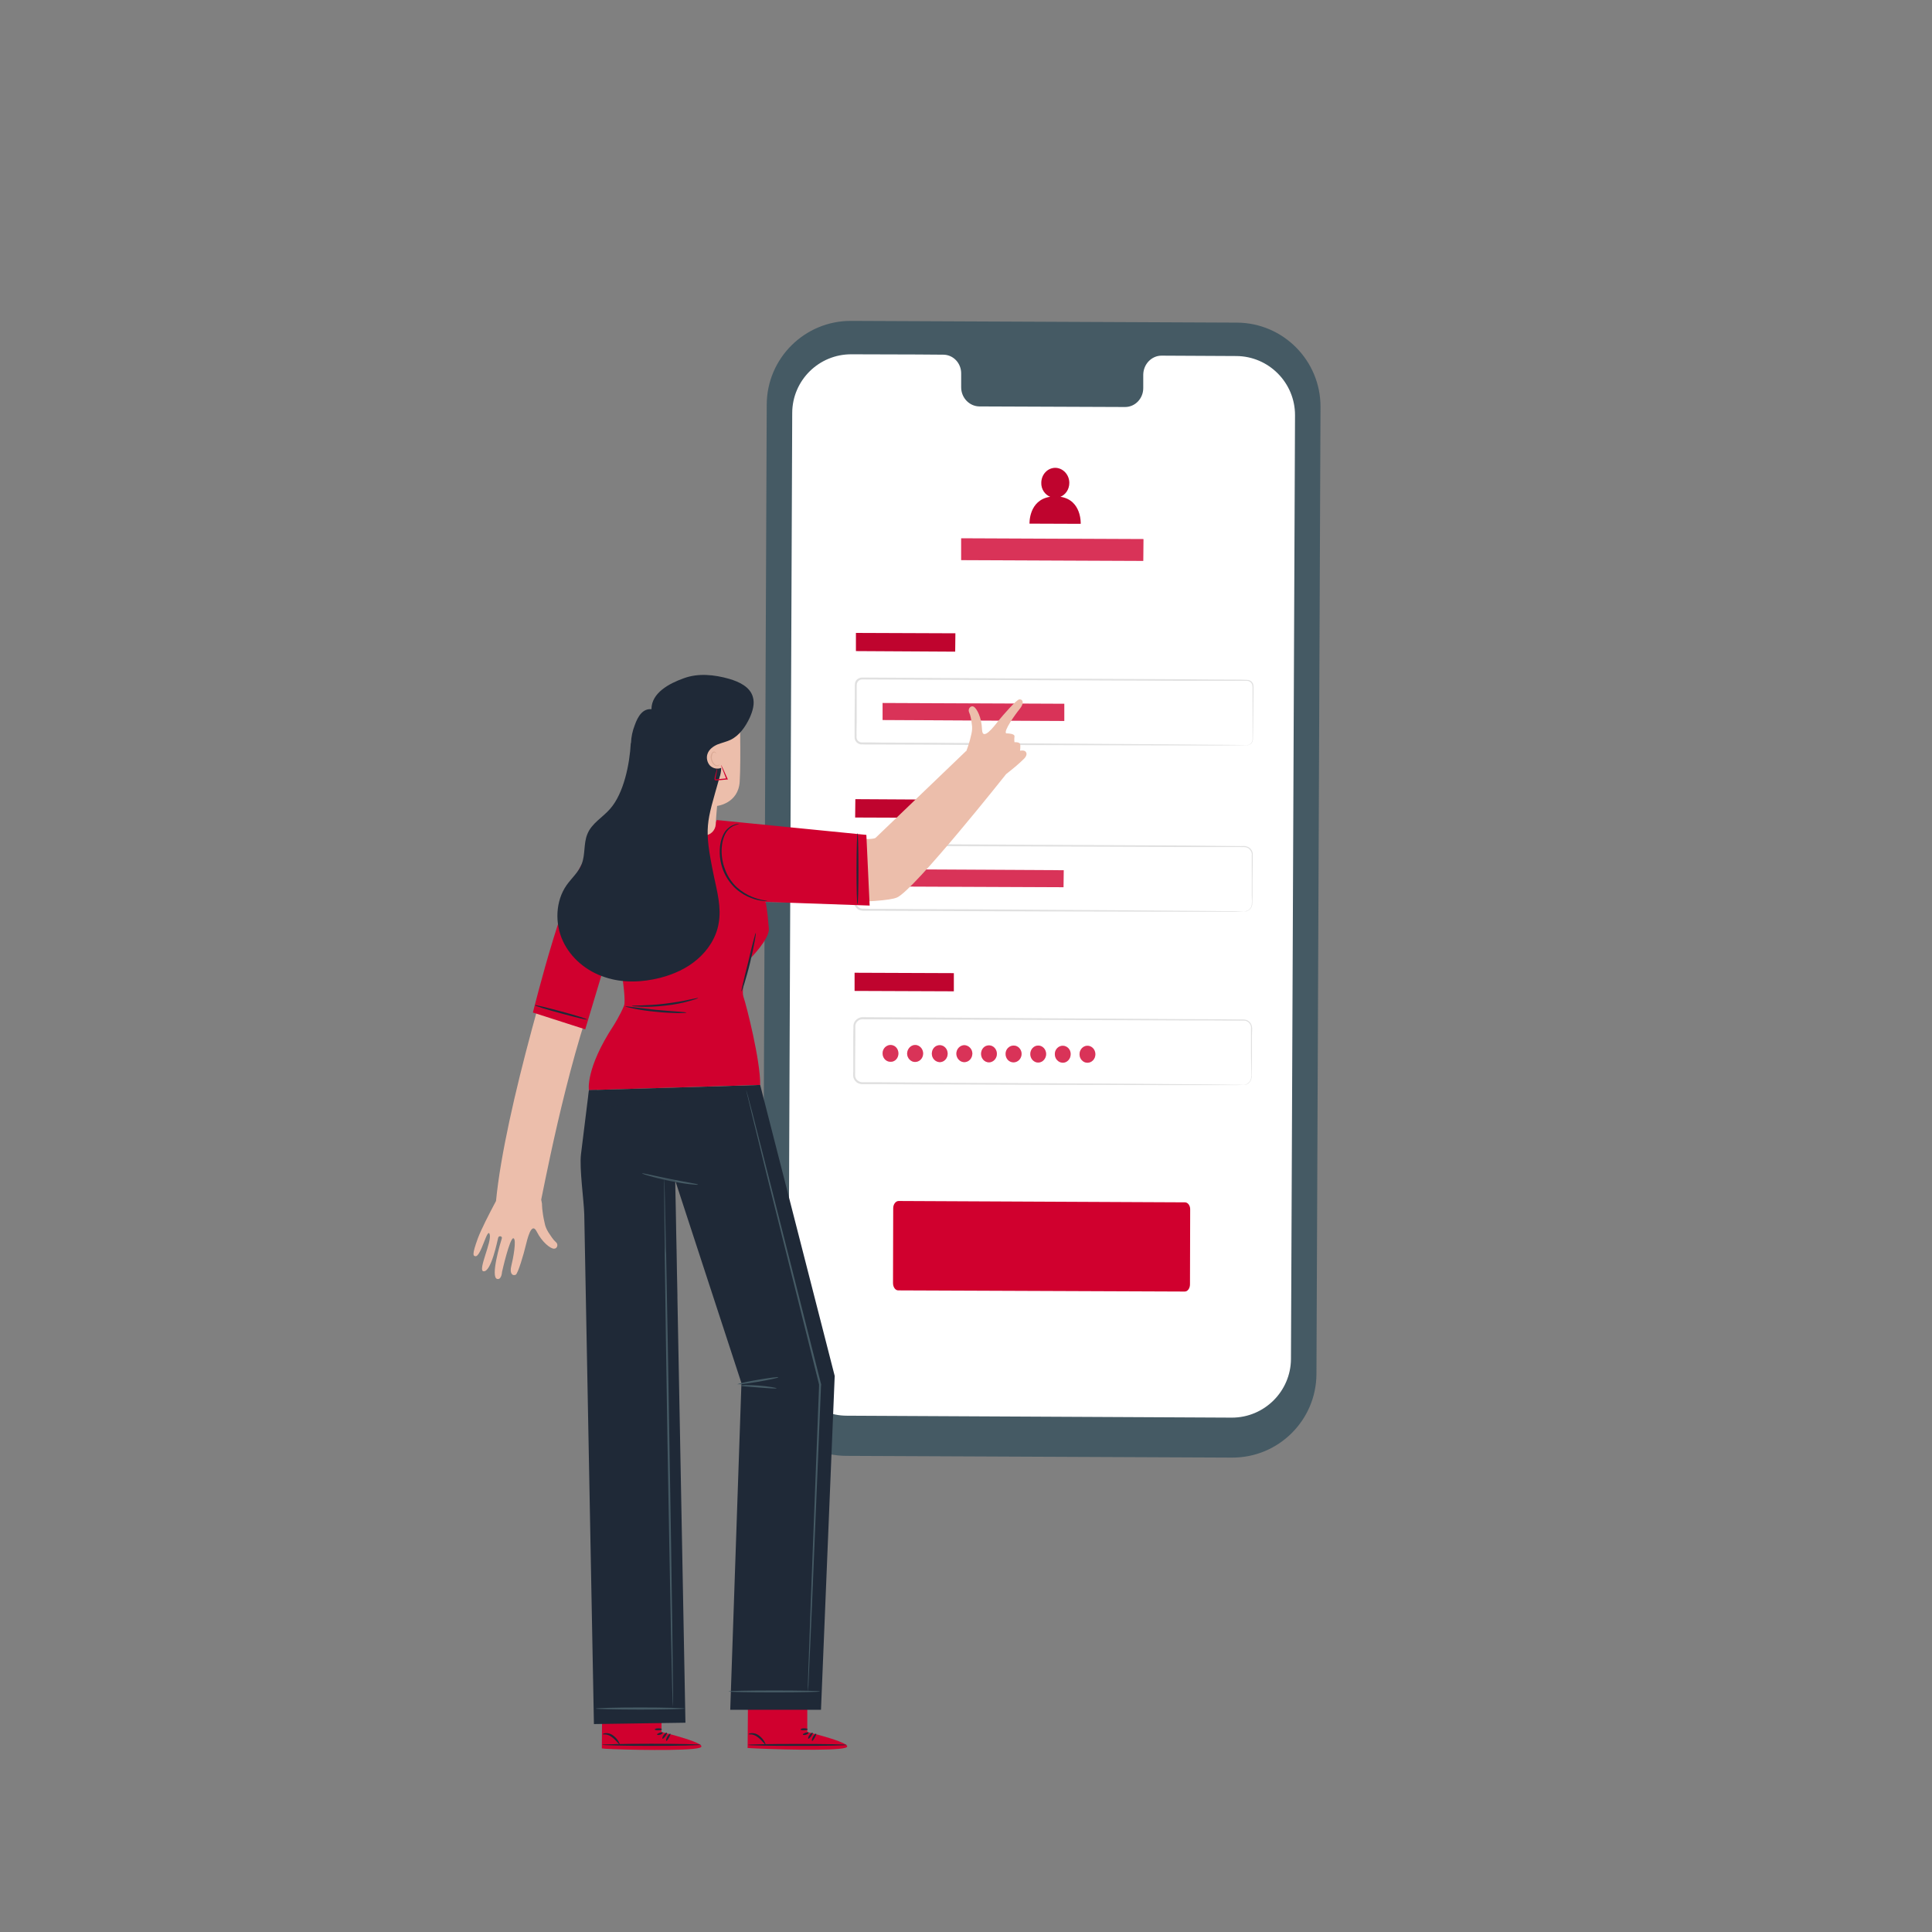 <svg width="1730" height="1730" viewBox="0 0 1730 1730" fill="none" xmlns="http://www.w3.org/2000/svg">
<rect x="0" y="0" width="1730" height="1730" fill="#808080" stroke="none"/>
<g clip-path="url(#clip0_95_1596)">
<mask id="mask0_95_1596" style="mask-type:luminance" maskUnits="userSpaceOnUse" x="0" y="0" width="1730" height="1730">
<path d="M1729.5 0.5H0.5V1729.5H1729.5V0.5Z" fill="white"/>
</mask>
<g mask="url(#mask0_95_1596)">
<path d="M1103.26 1305.2L757.802 1303.65C716.306 1303.47 682.763 1269.59 682.936 1228.09L686.567 362.207C686.74 320.711 720.628 287.168 762.124 287.341L1107.58 288.897C1149.07 289.07 1182.62 322.958 1182.44 364.454L1178.81 1230.34C1178.64 1271.83 1144.75 1305.38 1103.26 1305.2Z" fill="#455A64"/>
<path d="M1107.06 318.809L1040.15 318.463C1031.16 318.463 1023.9 326.071 1023.72 335.407V347.51C1023.72 356.847 1016.46 364.455 1007.47 364.455L876.931 363.936C867.94 363.763 860.678 356.155 860.678 346.819V334.716C860.851 325.206 853.589 317.599 844.598 317.599L821.084 317.426L762.471 317.253C733.251 317.08 709.563 340.594 709.391 369.642L705.933 1214.78C705.76 1244 729.274 1267.68 758.321 1267.68L1103.08 1269.41C1132.13 1269.41 1155.82 1245.9 1155.99 1216.85L1159.62 371.716C1159.62 342.669 1136.11 318.982 1107.06 318.809Z" fill="white"/>
<path d="M1060.72 1156.51L804.312 1155.47C801.718 1155.47 799.645 1152.53 799.645 1148.9L799.817 1081.82C799.817 1078.36 802.065 1075.42 804.659 1075.42L1061.07 1076.63C1063.66 1076.63 1065.91 1079.57 1065.74 1083.2L1065.56 1150.11C1065.56 1153.74 1063.32 1156.68 1060.72 1156.51Z" fill="#D0002E"/>
<path d="M855.318 583.519L766.447 583V566.748L855.491 567.093L855.318 583.519Z" fill="#D0002E"/>
<path opacity="0.1" d="M855.318 583.519L766.447 583V566.748L855.491 567.093L855.318 583.519Z" fill="#1F2937"/>
<path d="M1116.22 667.375C1116.22 667.203 1116.91 667.375 1118.3 666.857C1119.51 666.338 1121.41 664.955 1121.58 662.188C1121.58 656.656 1121.58 648.702 1121.58 638.328C1121.58 633.141 1121.58 627.378 1121.58 621.038C1121.58 619.54 1121.58 617.984 1121.58 616.37C1121.58 614.641 1121.58 613.085 1120.55 611.702C1119.68 610.491 1118.13 609.627 1116.57 609.627C1114.72 609.627 1112.88 609.627 1111.04 609.627C1096.34 609.627 1079.57 609.627 1061.07 609.627C987.067 609.281 884.883 608.935 771.979 608.416C770.423 608.416 769.04 609.108 768.176 610.318C767.138 611.702 767.138 613.085 767.138 614.987C767.138 618.445 767.138 621.903 767.138 625.361C767.138 632.392 767.138 639.308 767.138 646.109C767.023 649.567 766.965 653.025 766.965 656.483C767.138 658.039 766.792 660.114 767.138 661.324C767.484 662.707 768.521 663.917 769.905 664.436C770.596 664.782 771.115 664.782 771.979 664.782H774.573H779.587C782.93 664.897 786.273 664.955 789.615 664.955C816.242 664.955 842.004 665.128 866.383 665.301C915.314 665.646 959.403 665.819 996.404 666.165C1033.4 666.338 1063.32 666.684 1084.06 666.857C1094.44 666.857 1102.39 667.03 1107.92 667.03C1110.58 667.145 1112.65 667.202 1114.15 667.202C1115.53 667.202 1116.22 667.26 1116.22 667.375C1116.22 667.375 1115.53 667.375 1114.15 667.375C1112.65 667.375 1110.58 667.375 1107.92 667.375C1102.39 667.375 1094.44 667.548 1084.06 667.548C1063.32 667.548 1033.4 667.375 996.404 667.375C959.403 667.203 915.314 667.202 866.383 667.03C842.004 666.857 816.242 666.684 789.615 666.684C786.273 666.684 782.93 666.684 779.587 666.684H774.573L771.979 666.511C771.115 666.684 770.078 666.511 769.213 666.165C767.311 665.301 765.928 663.744 765.409 661.843C765.236 660.805 765.236 659.768 765.236 659.076V656.483C765.236 653.025 765.236 649.567 765.236 646.109C765.236 639.308 765.294 632.392 765.409 625.361C765.409 621.903 765.409 618.445 765.409 614.987C765.409 613.949 765.409 613.258 765.582 612.22C765.582 611.183 766.101 610.145 766.62 609.281C767.83 607.725 769.905 606.688 771.979 606.688C884.883 607.379 987.067 607.898 1061.07 608.244C1079.57 608.416 1096.34 608.589 1111.04 608.589C1112.88 608.589 1114.72 608.647 1116.57 608.762C1118.47 608.762 1120.37 609.627 1121.41 611.183C1122.62 612.739 1122.45 614.814 1122.45 616.37C1122.45 617.984 1122.45 619.54 1122.45 621.038C1122.33 627.378 1122.27 633.141 1122.27 638.328C1122.1 648.702 1122.1 656.656 1121.93 662.188C1121.76 665.128 1119.68 666.511 1118.3 667.03C1116.91 667.548 1116.22 667.375 1116.22 667.375Z" fill="#E0E0E0"/>
<path d="M953.008 645.59L790.309 644.725V629.51L953.008 630.202V645.59Z" fill="#D0002E"/>
<path opacity="0.2" d="M953.008 645.59L790.309 644.725V629.51L953.008 630.202V645.59Z" fill="white"/>
<path d="M854.799 732.386L765.756 732.04L765.929 715.614L854.799 716.133V732.386Z" fill="#D0002E"/>
<path opacity="0.1" d="M854.799 732.386L765.756 732.04L765.929 715.614L854.799 716.133V732.386Z" fill="#1F2937"/>
<path d="M1113.98 816.242C1113.98 816.069 1114.67 816.242 1116.05 815.723C1117.26 815.378 1119.34 814.34 1120.37 811.92C1120.89 810.709 1121.06 809.153 1121.06 807.424C1120.95 805.81 1120.89 804.024 1120.89 802.064C1120.89 798.03 1120.89 793.419 1120.89 788.232C1120.89 783.161 1120.89 777.455 1120.89 771.115C1120.89 769.617 1120.89 768.003 1120.89 766.274C1121.06 764.718 1120.89 763.162 1119.85 761.779C1119.16 760.395 1117.78 759.358 1116.22 758.839C1114.67 758.321 1112.77 758.666 1110.86 758.493C1096.34 758.493 1079.57 758.493 1061.24 758.493C987.413 758.148 885.402 757.802 773.017 757.456C769.732 757.283 766.966 759.877 766.62 762.989C766.447 766.274 766.62 769.905 766.62 773.363C766.504 780.279 766.447 787.137 766.447 793.938C766.447 797.396 766.447 800.854 766.447 804.312C766.447 805.868 766.274 807.77 766.62 809.153C766.966 810.536 768.003 811.747 769.213 812.611C770.424 813.476 771.807 813.821 773.363 813.649L778.55 813.821C781.893 813.821 785.178 813.821 788.405 813.821C815.032 813.994 840.621 814.167 865 814.167C913.758 814.513 957.674 814.859 994.502 815.032C1031.33 815.378 1061.24 815.55 1081.99 815.723C1092.19 815.896 1100.14 815.896 1105.68 815.896C1108.33 816.012 1110.4 816.069 1111.9 816.069C1113.28 816.184 1113.98 816.242 1113.98 816.242C1113.98 816.242 1113.28 816.242 1111.9 816.242C1110.4 816.242 1108.33 816.3 1105.68 816.415C1100.14 816.415 1092.19 816.415 1081.99 816.415C1061.24 816.415 1031.33 816.415 994.502 816.242C957.674 816.242 913.758 816.069 865 815.896C840.621 815.723 815.032 815.723 788.405 815.55C785.178 815.55 781.893 815.55 778.55 815.55H773.363C771.807 815.55 769.732 815.205 768.176 814.167C766.62 812.957 765.409 811.401 764.891 809.499C764.372 807.597 764.718 805.868 764.545 804.312C764.66 800.854 764.718 797.396 764.718 793.938C764.718 787.137 764.718 780.279 764.718 773.363C764.718 769.732 764.718 766.447 764.891 762.816C765.237 758.839 768.867 755.554 773.017 755.554C885.402 756.246 987.413 756.764 1061.24 757.11C1079.57 757.283 1096.34 757.456 1110.86 757.629C1112.77 757.629 1114.67 757.283 1116.4 757.975C1118.3 758.493 1119.85 759.704 1120.72 761.26C1121.76 762.816 1121.93 764.718 1121.76 766.274C1121.76 768.003 1121.76 769.617 1121.76 771.115C1121.76 777.455 1121.7 783.161 1121.58 788.232C1121.58 793.419 1121.58 798.03 1121.58 802.064C1121.47 804.024 1121.41 805.81 1121.41 807.424C1121.41 809.153 1121.41 810.709 1120.72 812.092C1119.51 814.686 1117.43 815.55 1116.05 816.069C1114.67 816.242 1113.98 816.242 1113.98 816.242Z" fill="#E0E0E0"/>
<path d="M854.107 887.65L765.236 887.304V871.051L854.107 871.397V887.65Z" fill="#D0002E"/>
<path opacity="0.1" d="M854.107 887.65L765.236 887.304V871.051L854.107 871.397V887.65Z" fill="#1F2937"/>
<path d="M1113.28 971.506C1113.28 971.506 1113.98 971.506 1115.36 971.161C1116.57 970.642 1118.64 969.604 1119.68 967.184C1120.37 965.973 1120.37 964.59 1120.37 962.861C1120.37 961.132 1120.37 959.288 1120.37 957.329C1120.37 953.294 1120.32 948.741 1120.2 943.669C1120.2 938.482 1120.2 932.719 1120.2 926.379C1120.2 924.881 1120.2 923.325 1120.2 921.711C1120.37 919.982 1120.2 918.426 1119.34 917.043C1118.47 915.66 1117.09 914.622 1115.53 914.104C1113.98 913.758 1112.07 913.931 1110.35 913.931C1095.65 913.758 1078.88 913.758 1060.55 913.758C986.722 913.412 884.884 913.066 772.326 912.72C769.214 912.547 766.275 915.141 765.929 918.253C765.929 921.538 765.929 925.169 765.929 928.627C765.814 935.543 765.756 942.459 765.756 949.375C765.756 952.718 765.756 956.118 765.756 959.576C765.756 961.305 765.583 963.034 765.929 964.417C766.275 965.801 767.312 967.184 768.522 967.875C769.733 968.74 771.116 969.086 772.845 969.086H777.859C781.202 969.086 784.544 969.086 787.887 969.086C814.341 969.259 839.93 969.431 864.309 969.604C913.067 969.777 956.983 970.123 993.984 970.296C1030.81 970.642 1060.55 970.815 1081.3 970.988C1091.5 971.16 1099.45 971.16 1104.99 971.333C1107.64 971.333 1109.71 971.333 1111.21 971.333C1112.59 971.449 1113.28 971.506 1113.28 971.506C1113.28 971.506 1112.59 971.506 1111.21 971.506C1109.71 971.621 1107.64 971.679 1104.99 971.679C1099.45 971.679 1091.5 971.679 1081.3 971.679C1060.55 971.679 1030.81 971.679 993.984 971.506C956.983 971.506 913.067 971.333 864.309 971.161C839.93 971.161 814.341 970.988 787.887 970.815C784.544 970.815 781.202 970.815 777.859 970.815H772.845C771.116 970.988 769.041 970.469 767.485 969.432C765.929 968.394 764.719 966.665 764.2 964.936C763.681 962.861 764.027 961.305 764.027 959.576C764.027 956.118 764.027 952.718 764.027 949.375C764.027 942.459 764.027 935.543 764.027 928.627C764.2 925.169 764.027 921.711 764.2 918.08C764.546 914.103 768.349 910.818 772.326 910.818C884.884 911.51 986.722 912.029 1060.55 912.547C1078.88 912.547 1095.65 912.72 1110.35 912.893C1112.07 912.893 1113.98 912.72 1115.88 913.239C1117.61 913.758 1119.16 914.968 1120.03 916.524C1121.07 918.08 1121.24 919.982 1121.24 921.711C1121.24 923.325 1121.18 924.881 1121.07 926.379C1121.07 932.719 1121.07 938.482 1121.07 943.669C1120.95 948.741 1120.89 953.294 1120.89 957.329C1120.89 959.288 1120.83 961.132 1120.72 962.861C1120.89 964.417 1120.72 966.146 1120.03 967.357C1118.82 969.95 1116.74 970.988 1115.36 971.333C1113.98 971.679 1113.28 971.506 1113.28 971.506Z" fill="#E0E0E0"/>
<path d="M952.314 794.457L789.615 793.765L789.788 778.377L952.487 779.241L952.314 794.457Z" fill="#D0002E"/>
<path opacity="0.2" d="M952.314 794.457L789.615 793.765L789.788 778.377L952.487 779.241L952.314 794.457Z" fill="white"/>
<path d="M804.486 943.324C804.486 947.473 801.374 950.931 797.398 950.759C793.421 950.759 790.309 947.473 790.309 943.151C790.309 939.001 793.594 935.716 797.398 935.716C801.374 935.716 804.486 939.001 804.486 943.324Z" fill="#D0002E"/>
<path d="M826.618 943.324C826.618 947.646 823.333 950.931 819.356 950.931C815.553 950.931 812.268 947.473 812.268 943.324C812.44 939.174 815.553 935.716 819.529 935.716C823.333 935.716 826.618 939.174 826.618 943.324Z" fill="#D0002E"/>
<path d="M848.576 943.497C848.576 947.646 845.464 951.104 841.487 951.104C837.511 950.931 834.398 947.646 834.398 943.497C834.398 939.174 837.511 935.889 841.487 935.889C845.464 935.889 848.576 939.347 848.576 943.497Z" fill="#D0002E"/>
<path d="M870.706 943.497C870.533 947.819 867.421 951.104 863.444 951.104C859.641 951.104 856.355 947.646 856.355 943.497C856.355 939.347 859.641 935.889 863.617 935.889C867.421 936.062 870.706 939.347 870.706 943.497Z" fill="#D0002E"/>
<path d="M892.666 943.67C892.666 947.819 889.381 951.277 885.577 951.277C881.6 951.277 878.488 947.819 878.488 943.67C878.488 939.347 881.6 936.062 885.577 936.062C889.554 936.062 892.666 939.52 892.666 943.67Z" fill="#D0002E"/>
<path d="M914.796 943.842C914.623 947.992 911.511 951.277 907.534 951.277C903.557 951.277 900.445 947.992 900.445 943.67C900.445 939.52 903.73 936.235 907.707 936.235C911.511 936.235 914.796 939.52 914.796 943.842Z" fill="#D0002E"/>
<path d="M936.754 943.842C936.754 947.992 933.469 951.45 929.665 951.45C925.688 951.45 922.576 947.992 922.576 943.842C922.576 939.693 925.688 936.235 929.665 936.235C933.642 936.235 936.754 939.693 936.754 943.842Z" fill="#D0002E"/>
<path d="M958.713 944.015C958.713 948.165 955.601 951.623 951.624 951.623C947.647 951.45 944.535 948.165 944.535 943.842C944.535 939.693 947.82 936.408 951.624 936.408C955.601 936.408 958.886 939.866 958.713 944.015Z" fill="#D0002E"/>
<path d="M980.844 944.015C980.844 948.338 977.559 951.623 973.755 951.623C969.778 951.623 966.666 948.165 966.666 944.015C966.666 939.866 969.778 936.408 973.755 936.408C977.732 936.408 980.844 939.866 980.844 944.015Z" fill="#D0002E"/>
<g opacity="0.2">
<path d="M804.486 943.324C804.486 947.473 801.374 950.931 797.398 950.759C793.421 950.759 790.309 947.473 790.309 943.151C790.309 939.001 793.594 935.716 797.398 935.716C801.374 935.716 804.486 939.001 804.486 943.324Z" fill="white"/>
<path d="M826.618 943.324C826.618 947.646 823.333 950.931 819.356 950.931C815.553 950.931 812.268 947.473 812.268 943.324C812.44 939.174 815.553 935.716 819.529 935.716C823.333 935.716 826.618 939.174 826.618 943.324Z" fill="white"/>
<path d="M848.576 943.497C848.576 947.646 845.464 951.104 841.487 951.104C837.511 950.931 834.398 947.646 834.398 943.497C834.398 939.174 837.511 935.889 841.487 935.889C845.464 935.889 848.576 939.347 848.576 943.497Z" fill="white"/>
<path d="M870.706 943.497C870.533 947.819 867.421 951.104 863.444 951.104C859.641 951.104 856.355 947.646 856.355 943.497C856.355 939.347 859.641 935.889 863.617 935.889C867.421 936.062 870.706 939.347 870.706 943.497Z" fill="white"/>
<path d="M892.666 943.669C892.666 947.818 889.381 951.276 885.577 951.276C881.6 951.276 878.488 947.818 878.488 943.669C878.488 939.346 881.6 936.062 885.577 936.062C889.554 936.062 892.666 939.519 892.666 943.669Z" fill="white"/>
<path d="M914.796 943.841C914.623 947.991 911.511 951.276 907.534 951.276C903.557 951.276 900.445 947.991 900.445 943.669C900.445 939.519 903.73 936.234 907.707 936.234C911.511 936.234 914.796 939.519 914.796 943.841Z" fill="white"/>
<path d="M936.754 943.841C936.754 947.991 933.469 951.449 929.665 951.449C925.688 951.449 922.576 947.991 922.576 943.841C922.576 939.692 925.688 936.234 929.665 936.234C933.642 936.234 936.754 939.692 936.754 943.841Z" fill="white"/>
<path d="M958.713 944.015C958.713 948.165 955.601 951.623 951.624 951.623C947.647 951.45 944.535 948.165 944.535 943.842C944.535 939.693 947.82 936.408 951.624 936.408C955.601 936.408 958.886 939.866 958.713 944.015Z" fill="white"/>
<path d="M980.844 944.015C980.844 948.338 977.559 951.623 973.755 951.623C969.778 951.623 966.666 948.165 966.666 944.015C966.666 939.866 969.778 936.408 973.755 936.408C977.732 936.408 980.844 939.866 980.844 944.015Z" fill="white"/>
</g>
<path d="M949.549 444.853C954.217 442.951 957.502 438.11 957.502 432.404C957.502 425.142 951.969 419.091 945.053 418.918C937.964 418.918 932.432 424.969 932.432 432.404C932.259 438.11 935.717 442.951 940.385 444.853C921.02 447.792 921.885 468.886 921.885 468.886L967.703 469.059C967.703 469.059 968.741 447.792 949.549 444.853Z" fill="#D0002E"/>
<path opacity="0.1" d="M949.549 444.853C954.217 442.951 957.502 438.11 957.502 432.404C957.502 425.142 951.969 419.091 945.053 418.918C937.964 418.918 932.432 424.969 932.432 432.404C932.259 438.11 935.717 442.951 940.385 444.853C921.02 447.792 921.885 468.886 921.885 468.886L967.703 469.059C967.703 469.059 968.741 447.792 949.549 444.853Z" fill="#1F2937"/>
<path d="M1023.72 502.256L860.678 501.564V482.026L1023.9 482.718L1023.72 502.256Z" fill="#D0002E"/>
<path opacity="0.2" d="M1023.72 502.256L860.678 501.564V482.026L1023.9 482.718L1023.72 502.256Z" fill="white"/>
<path d="M592.338 1550.89V1521.33L539.258 1520.98L538.912 1565.59L542.197 1565.94C556.721 1566.8 616.544 1568.18 626.4 1565.07C637.292 1561.79 592.338 1550.89 592.338 1550.89Z" fill="#D0002E"/>
<path d="M627.611 1562.31C627.611 1562.82 607.727 1563.34 583.348 1563.34C558.969 1563.34 539.086 1562.82 539.086 1562.31C539.086 1561.96 558.969 1561.44 583.348 1561.44C607.727 1561.44 627.611 1561.96 627.611 1562.31Z" fill="#1F2937"/>
<path d="M593.203 1556.95C592.857 1556.6 593.203 1555.04 594.414 1553.49C595.451 1552.1 596.834 1551.24 597.18 1551.59C597.526 1551.93 596.834 1553.14 595.797 1554.7C594.759 1556.08 593.722 1557.12 593.203 1556.95Z" fill="#1F2937"/>
<path d="M596.66 1558.85C596.141 1558.67 596.487 1556.95 597.525 1555.04C598.562 1553.31 599.945 1552.1 600.291 1552.45C600.637 1552.8 599.945 1554.18 599.081 1555.91C598.043 1557.64 597.179 1559.02 596.66 1558.85Z" fill="#1F2937"/>
<path d="M554.992 1562.31C554.819 1562.31 553.954 1561.61 552.917 1560.23C551.707 1559.02 550.15 1557.12 548.249 1555.74C546.347 1554.18 544.099 1553.31 542.543 1553.14C540.814 1552.97 539.776 1553.14 539.776 1552.97C539.604 1552.8 540.641 1551.93 542.543 1551.93C544.445 1551.76 547.038 1552.45 549.286 1554.18C551.534 1555.91 553.09 1557.98 553.954 1559.54C554.819 1561.1 555.165 1562.13 554.992 1562.31Z" fill="#1F2937"/>
<path d="M593.376 1551.41C593.722 1551.76 592.858 1552.8 591.302 1553.31C589.745 1553.83 588.362 1553.66 588.362 1553.14C588.189 1552.8 589.4 1552.1 590.61 1551.59C591.993 1551.24 593.203 1550.89 593.376 1551.41Z" fill="#1F2937"/>
<path d="M592.684 1548.47C592.684 1548.99 591.301 1549.34 589.399 1549.34C587.67 1549.51 586.287 1548.99 586.287 1548.65C586.287 1548.13 587.67 1547.61 589.399 1547.61C591.128 1547.61 592.512 1547.95 592.684 1548.47Z" fill="#1F2937"/>
<path d="M722.877 1550.89V1521.33L669.797 1520.98L669.451 1565.24L672.736 1565.42C687.26 1566.28 747.083 1568.18 756.939 1565.07C767.831 1561.79 722.877 1550.89 722.877 1550.89Z" fill="#D0002E"/>
<path d="M758.15 1562.48C758.15 1563 738.439 1563.34 713.887 1563.34C689.509 1563.34 669.625 1563 669.625 1562.48C669.625 1561.96 689.509 1561.61 713.887 1561.61C738.439 1561.61 758.15 1561.96 758.15 1562.48Z" fill="#1F2937"/>
<path d="M723.742 1556.95C723.397 1556.6 723.742 1555.04 724.953 1553.49C725.99 1552.1 727.373 1551.24 727.719 1551.59C728.065 1551.93 727.373 1553.14 726.336 1554.7C725.298 1556.08 724.261 1557.12 723.742 1556.95Z" fill="#1F2937"/>
<path d="M727.199 1558.85C726.681 1558.67 727.026 1556.95 728.064 1555.04C729.101 1553.31 730.484 1552.1 730.83 1552.45C731.176 1552.8 730.484 1554.18 729.62 1555.91C728.582 1557.64 727.718 1559.02 727.199 1558.85Z" fill="#1F2937"/>
<path d="M685.531 1562.31C685.358 1562.31 684.666 1561.61 683.456 1560.23C682.246 1559.02 680.69 1557.12 678.788 1555.74C676.886 1554.18 674.638 1553.31 673.082 1553.14C671.526 1552.97 670.316 1553.14 670.316 1552.97C670.143 1552.8 671.18 1551.93 673.082 1551.93C674.984 1551.76 677.577 1552.45 679.825 1554.18C682.073 1555.91 683.629 1557.98 684.493 1559.54C685.358 1561.1 685.704 1562.13 685.531 1562.31Z" fill="#1F2937"/>
<path d="M723.915 1551.41C724.261 1551.76 723.397 1552.8 721.841 1553.31C720.285 1553.83 718.901 1553.66 718.901 1553.14C718.728 1552.8 719.939 1552.1 721.149 1551.59C722.532 1551.24 723.743 1550.89 723.915 1551.41Z" fill="#1F2937"/>
<path d="M723.223 1548.47C723.223 1548.99 721.84 1549.34 719.938 1549.34C718.209 1549.51 716.826 1548.99 716.826 1548.65C716.826 1548.13 718.209 1547.61 719.938 1547.61C721.667 1547.61 723.051 1547.95 723.223 1548.47Z" fill="#1F2937"/>
<path d="M918.254 672.908C916.871 671.525 913.413 672.217 913.413 672.217C913.413 672.217 913.932 668.067 913.413 666.165C912.721 664.263 908.399 664.609 908.399 664.609C908.399 664.609 908.053 662.707 908.399 659.595C908.572 658.903 908.226 658.385 907.534 657.866C905.459 656.656 900.964 656.656 900.964 656.656C898.371 654.754 909.09 639.711 913.067 634.87C917.044 630.029 916.352 626.225 912.894 626.225C910.301 626.225 897.852 640.749 893.875 645.59C890.071 650.604 879.697 664.09 879.352 653.198C879.006 642.478 874.683 634.351 871.917 632.795C869.323 631.412 866.384 634.697 867.767 637.809C868.978 640.23 869.842 644.898 870.188 648.356C870.707 651.296 870.534 654.235 869.842 657.174C868.113 665.3 866.038 670.487 865.174 672.735L865.001 672.562C865.001 672.562 789.444 745.007 784.084 750.194C779.07 754.863 681.035 744.662 661.325 742.587C655.965 741.895 648.011 740.858 641.268 741.204C632.623 741.549 631.067 742.76 622.595 742.933C596.487 743.278 574.702 745.872 558.449 748.465C538.912 751.923 522.832 765.755 516.78 784.774C497.07 846.673 452.116 993.119 444.162 1075.42C437.765 1087.35 430.849 1101.01 427.91 1108.79C422.377 1124 423.76 1124.52 425.662 1124.87C430.676 1125.73 436.382 1098.59 438.457 1105.16C440.704 1111.73 427.564 1137.66 432.924 1138.35C439.84 1139.39 445.373 1110.86 446.064 1108.44C446.583 1106.02 450.041 1106.89 449.349 1108.96C448.312 1112.07 438.63 1144.23 445.373 1145.27C449.176 1145.96 449.522 1139.05 449.522 1139.05C449.522 1139.05 456.438 1108.27 459.723 1108.79C462.836 1109.48 459.378 1127.64 457.821 1133.69C456.265 1139.74 458.513 1142.85 461.798 1141.47C463.873 1140.43 469.233 1121.93 470.616 1115.88C472.172 1109.83 475.803 1093.23 480.644 1102.91C485.485 1112.42 492.92 1118.13 496.032 1118.13C498.972 1118.3 500.355 1114.15 497.588 1112.07C495.514 1110.35 492.92 1106.37 491.018 1103.43C489.462 1100.84 488.252 1098.24 487.733 1095.3C485.14 1084.24 485.313 1077.84 485.313 1077.84L484.621 1074.21C492.401 1035.83 514.706 923.267 546.865 851.514L560.005 878.659L565.711 898.716L530.612 985.684L680.69 983.609L658.213 897.505L685.531 807.597C714.924 808.116 790.481 809.326 803.276 803.621C819.01 796.532 900.964 693.137 900.964 693.137C906.497 688.815 912.203 684.147 916.352 679.997C916.352 679.997 921.193 676.02 918.254 672.908Z" fill="#ECBEAB"/>
<path d="M524.041 921.711C528.364 906.842 550.668 833.359 550.668 833.359C550.668 833.359 561.734 893.183 558.794 900.445C555.509 908.744 549.458 918.253 549.458 918.253C524.041 956.983 527.327 976.175 527.327 976.175L680.689 971.506C681.035 950.067 668.413 900.272 665.647 892.318C663.053 884.365 671.871 858.257 671.871 858.257C671.871 858.257 689.161 840.794 688.469 831.63C687.086 813.476 685.53 807.597 685.53 807.597L778.723 810.882L775.784 747.601L641.786 734.288C637.118 747.428 594.93 741.031 594.93 741.031C549.285 742.414 546.518 750.886 527.499 765.583C508.48 780.279 477.186 906.669 477.186 906.669L524.041 921.711Z" fill="#D0002E"/>
<path d="M614.64 906.669C614.64 907.014 611.528 907.187 606.687 907.187C601.673 907.014 594.757 906.842 587.149 905.977C579.542 905.285 572.799 904.248 567.784 903.211C562.943 902.173 560.004 901.482 560.004 901.136C560.004 900.963 563.116 901.309 568.13 902C572.971 902.519 579.714 903.384 587.322 904.248C594.93 904.94 601.673 905.458 606.687 905.804C611.701 906.15 614.64 906.496 614.64 906.669Z" fill="#1F2937"/>
<path d="M625.189 893.701C625.189 893.874 622.076 895.085 616.889 896.468C611.529 898.024 604.095 899.58 595.796 900.445C587.496 901.482 580.062 901.655 574.529 901.482C568.996 901.309 565.711 900.963 565.711 900.79C565.711 900.445 569.169 900.445 574.529 900.272C579.889 900.099 587.496 899.753 595.623 898.716C603.922 897.678 611.184 896.468 616.544 895.258C621.903 894.22 625.189 893.356 625.189 893.701Z" fill="#1F2937"/>
<path d="M676.712 835.434C677.058 835.607 676.539 838.546 675.674 843.387C674.81 848.056 673.427 854.626 671.698 861.888C669.969 869.15 668.067 875.547 666.684 880.215C665.3 884.883 664.263 887.65 663.917 887.65C663.744 887.65 664.263 884.538 665.473 879.869C666.684 874.51 668.24 868.285 669.969 861.542C671.525 854.626 673.081 848.402 674.464 843.042C675.674 838.373 676.539 835.434 676.712 835.434Z" fill="#1F2937"/>
<path d="M525.597 912.894C525.424 913.412 514.877 910.819 502.083 907.361C489.115 903.903 478.741 900.618 478.914 900.099C478.914 899.58 489.634 902.174 502.429 905.632C515.396 909.09 525.77 912.375 525.597 912.894Z" fill="#1F2937"/>
<path d="M687.087 806.733C687.087 806.733 685.703 806.905 683.283 806.733C680.689 806.387 676.885 805.868 672.736 804.139C668.413 802.583 663.399 799.817 658.904 795.84C654.408 791.69 650.259 786.158 647.665 779.587C645.072 773.017 644.207 766.274 644.553 760.05C644.899 753.998 646.628 748.465 649.221 744.662C651.988 740.858 655.619 738.956 658.039 738.264C659.25 737.918 660.287 737.746 660.979 737.918C661.67 737.918 662.016 737.918 662.016 737.918C662.016 738.091 660.633 738.091 658.212 738.956C655.965 739.647 652.679 741.722 650.259 745.353C645.591 752.788 644.38 766.274 649.394 778.896C651.815 785.293 655.619 790.653 659.941 794.63C664.437 798.606 668.932 801.2 673.082 802.929C681.381 806.387 687.259 806.387 687.087 806.733Z" fill="#1F2937"/>
<path d="M767.831 809.672C767.313 809.672 766.967 795.494 766.967 777.859C766.967 760.223 767.485 746.045 767.831 746.045C768.35 746.045 768.696 760.223 768.696 777.859C768.696 795.494 768.35 809.672 767.831 809.672Z" fill="#1F2937"/>
<path d="M640.923 738.091C641.268 730.311 642.133 721.666 642.133 721.666C642.133 721.666 661.152 719.591 662.362 699.88C663.573 680.17 662.362 634.697 662.362 634.697L627.609 616.888L589.398 647.146L595.104 745.699L630.376 747.946C635.909 748.292 640.577 743.797 640.923 738.091Z" fill="#ECBEAB"/>
<path d="M644.381 684.319C644.381 684.319 644.381 684.665 644.035 685.011C643.689 685.53 642.998 686.048 641.787 686.048C639.713 685.875 637.465 683.455 636.773 680.516C636.255 678.959 636.255 677.403 636.6 676.193C636.946 674.81 637.638 673.6 638.675 673.081C639.194 672.908 639.713 672.908 640.231 673.254C640.577 673.427 640.75 673.772 640.923 673.945C641.269 674.637 641.096 674.983 640.923 674.983C640.923 674.983 640.923 674.637 640.577 674.291C640.404 673.772 639.713 673.427 639.021 673.945C638.156 674.118 637.811 675.156 637.638 676.366C637.292 677.576 637.292 678.959 637.638 680.17C638.329 682.936 640.231 685.184 641.96 685.357C642.652 685.357 643.343 685.184 643.689 684.838C644.208 684.492 644.208 684.146 644.381 684.319Z" fill="#DAAA96"/>
<path d="M674.12 623.977C671.526 614.987 661.844 610.491 653.026 607.898C639.713 604.094 625.189 602.538 612.222 607.379C599.081 612.047 583.347 620.519 583.347 635.043C575.74 634.351 571.244 641.094 568.305 649.567C566.403 654.408 565.193 659.941 565.02 665.473L564.847 665.3C563.81 684.319 558.623 710.254 546.347 724.259C539.604 732.04 529.748 737.227 525.945 746.909C522.487 755.208 524.216 765.064 520.93 773.536C518.164 780.971 511.767 786.33 507.271 792.728C497.416 806.906 496.724 826.789 503.986 842.523C511.248 858.257 525.599 869.841 541.678 875.028C557.585 880.388 575.048 879.696 591.301 875.547C603.231 872.435 614.988 867.248 624.498 858.948C634.007 850.822 641.442 839.411 643.517 826.789C646.11 812.611 642.133 798.261 639.194 784.256C630.03 739.993 632.624 737.573 644.208 696.422C644.554 695.731 644.554 694.866 644.9 694.175C645.015 693.714 645.13 693.195 645.246 692.619C645.591 691.005 645.764 689.334 645.764 687.605C642.479 688.988 638.33 688.123 635.736 685.53C633.315 682.936 632.278 678.614 633.488 675.156C634.872 671.006 638.502 668.413 642.306 666.684C646.283 665.128 650.26 664.263 654.063 662.534C662.017 658.73 667.55 650.777 671.353 642.651C673.947 636.772 676.022 630.202 674.12 623.977Z" fill="#1F2937"/>
<path d="M645.764 685.011C645.764 685.011 646.456 686.394 647.493 688.469C648.531 690.717 649.914 693.829 651.47 697.287L651.816 697.979H650.951C649.799 698.094 648.646 698.209 647.493 698.325C645.073 698.497 643.171 698.843 640.75 698.843C640.404 698.67 639.886 698.325 639.886 697.979C639.713 697.633 639.713 697.287 639.886 696.941C639.886 696.423 640.058 696.077 640.058 695.558L640.75 693.138C641.442 690.198 642.133 688.296 642.133 688.296C642.306 688.469 642.133 690.371 641.442 693.31L640.923 695.731C640.75 696.596 640.577 697.979 640.923 697.806C642.652 697.806 645.073 697.46 647.493 697.287C648.646 697.172 649.799 697.057 650.951 696.941L650.432 697.806C649.049 694.175 647.839 691.063 646.974 688.815C646.11 686.567 645.591 685.184 645.764 685.011Z" fill="#D0002E"/>
<path d="M527.327 976.175L680.69 971.506L747.429 1232.07L735.153 1531.01H653.89L663.918 1238.46L604.614 1057.09L613.777 1542.6L531.823 1543.81L523.178 1087.52C522.832 1074.73 518.682 1046.2 520.238 1033.58L527.327 976.175Z" fill="#1F2937"/>
<path d="M625.016 1060.72C625.016 1061.07 622.25 1060.9 617.581 1060.38C612.913 1059.86 606.689 1058.82 599.6 1057.44C592.684 1056.05 586.459 1054.5 581.964 1053.12C577.468 1051.9 574.875 1050.87 574.875 1050.69C575.048 1050.18 586.114 1052.94 599.946 1055.71C613.778 1058.47 625.189 1060.2 625.016 1060.72Z" fill="#455A64"/>
<path d="M734.289 1514.59C734.289 1515.1 715.961 1515.45 693.311 1515.45C670.661 1515.45 652.334 1515.1 652.334 1514.59C652.334 1514.07 670.661 1513.72 693.311 1513.72C715.961 1513.72 734.289 1514.07 734.289 1514.59Z" fill="#455A64"/>
<path d="M613.086 1529.97C613.086 1530.32 595.277 1530.84 573.319 1530.84C551.36 1530.84 533.379 1530.32 533.379 1529.97C533.379 1529.45 551.36 1528.94 573.319 1528.94C595.277 1528.94 613.086 1529.45 613.086 1529.97Z" fill="#455A64"/>
<path d="M602.538 1528.59C602.02 1528.59 599.945 1422.6 597.697 1291.72C595.622 1160.83 594.239 1054.84 594.758 1054.84C595.277 1054.84 597.351 1160.83 599.426 1291.72C601.674 1422.6 603.057 1528.59 602.538 1528.59Z" fill="#455A64"/>
<path d="M723.395 1514.59C723.395 1514.59 723.395 1514.12 723.395 1513.2C723.395 1512.16 723.395 1510.78 723.395 1509.05C723.568 1505.25 723.741 1499.89 723.914 1493.15C724.433 1479.14 725.124 1459.08 725.989 1434.53C727.891 1385.08 730.484 1316.79 733.424 1241.4C733.424 1240.71 733.424 1240.02 733.424 1239.33V1239.67C715.269 1166.88 698.844 1101.01 686.913 1053.46C681.035 1029.6 676.367 1010.41 673.081 996.923C671.525 990.353 670.315 985.166 669.451 981.708C668.989 979.979 668.644 978.595 668.413 977.558C668.298 976.751 668.24 976.29 668.24 976.175C668.24 976.175 668.355 976.636 668.586 977.558C668.932 978.595 669.335 979.921 669.796 981.535C670.661 985.166 672.044 990.18 673.773 996.75C677.231 1010.24 682.072 1029.43 688.124 1053.12C700.227 1100.66 716.825 1166.54 735.153 1239.16L735.325 1239.33V1239.5C735.21 1240.08 735.153 1240.71 735.153 1241.4C732.04 1316.79 729.274 1385.08 727.199 1434.53C726.162 1459.26 725.297 1479.14 724.606 1493.15C724.26 1499.89 724.087 1505.25 723.914 1509.05C723.799 1510.78 723.684 1512.16 723.568 1513.2C723.568 1514.12 723.511 1514.59 723.395 1514.59Z" fill="#455A64"/>
<path d="M696.943 1233.28C697.116 1233.8 688.99 1235.52 679.134 1237.25C671.527 1238.46 665.129 1239.5 662.363 1239.5V1238.81C663.285 1239.16 663.746 1239.39 663.746 1239.5C663.746 1239.62 663.227 1239.62 662.19 1239.5H660.115L662.19 1238.81C664.956 1238.12 671.354 1236.74 678.788 1235.52C688.817 1233.8 696.943 1232.76 696.943 1233.28Z" fill="#455A64"/>
<path d="M695.386 1243.13C695.386 1243.65 688.124 1243.13 679.306 1242.44C670.488 1241.75 663.227 1241.23 663.227 1240.71C663.227 1240.19 670.488 1240.02 679.479 1240.71C688.297 1241.4 695.559 1242.79 695.386 1243.13Z" fill="#455A64"/>
<path opacity="0.2" d="M526.635 981.707C530.439 986.894 535.626 988.796 541.85 989.834C547.901 990.871 554.126 990.18 560.35 989.488C599.944 984.993 641.959 981.016 680.689 971.506C630.548 974.446 577.467 973.408 527.326 976.175C527.326 976.175 526.981 979.633 526.808 980.497" fill="#1F2937"/>
<g opacity="0.2">
<path d="M578.332 1052.42L606.688 1162.22L604.613 1057.09L578.332 1052.42Z" fill="#1F2937"/>
</g>
</g>
</g>
<defs>
<clipPath id="clip0_95_1596">
<rect width="1729" height="1729" fill="white" transform="translate(0.5 0.5)"/>
</clipPath>
</defs>
</svg>
